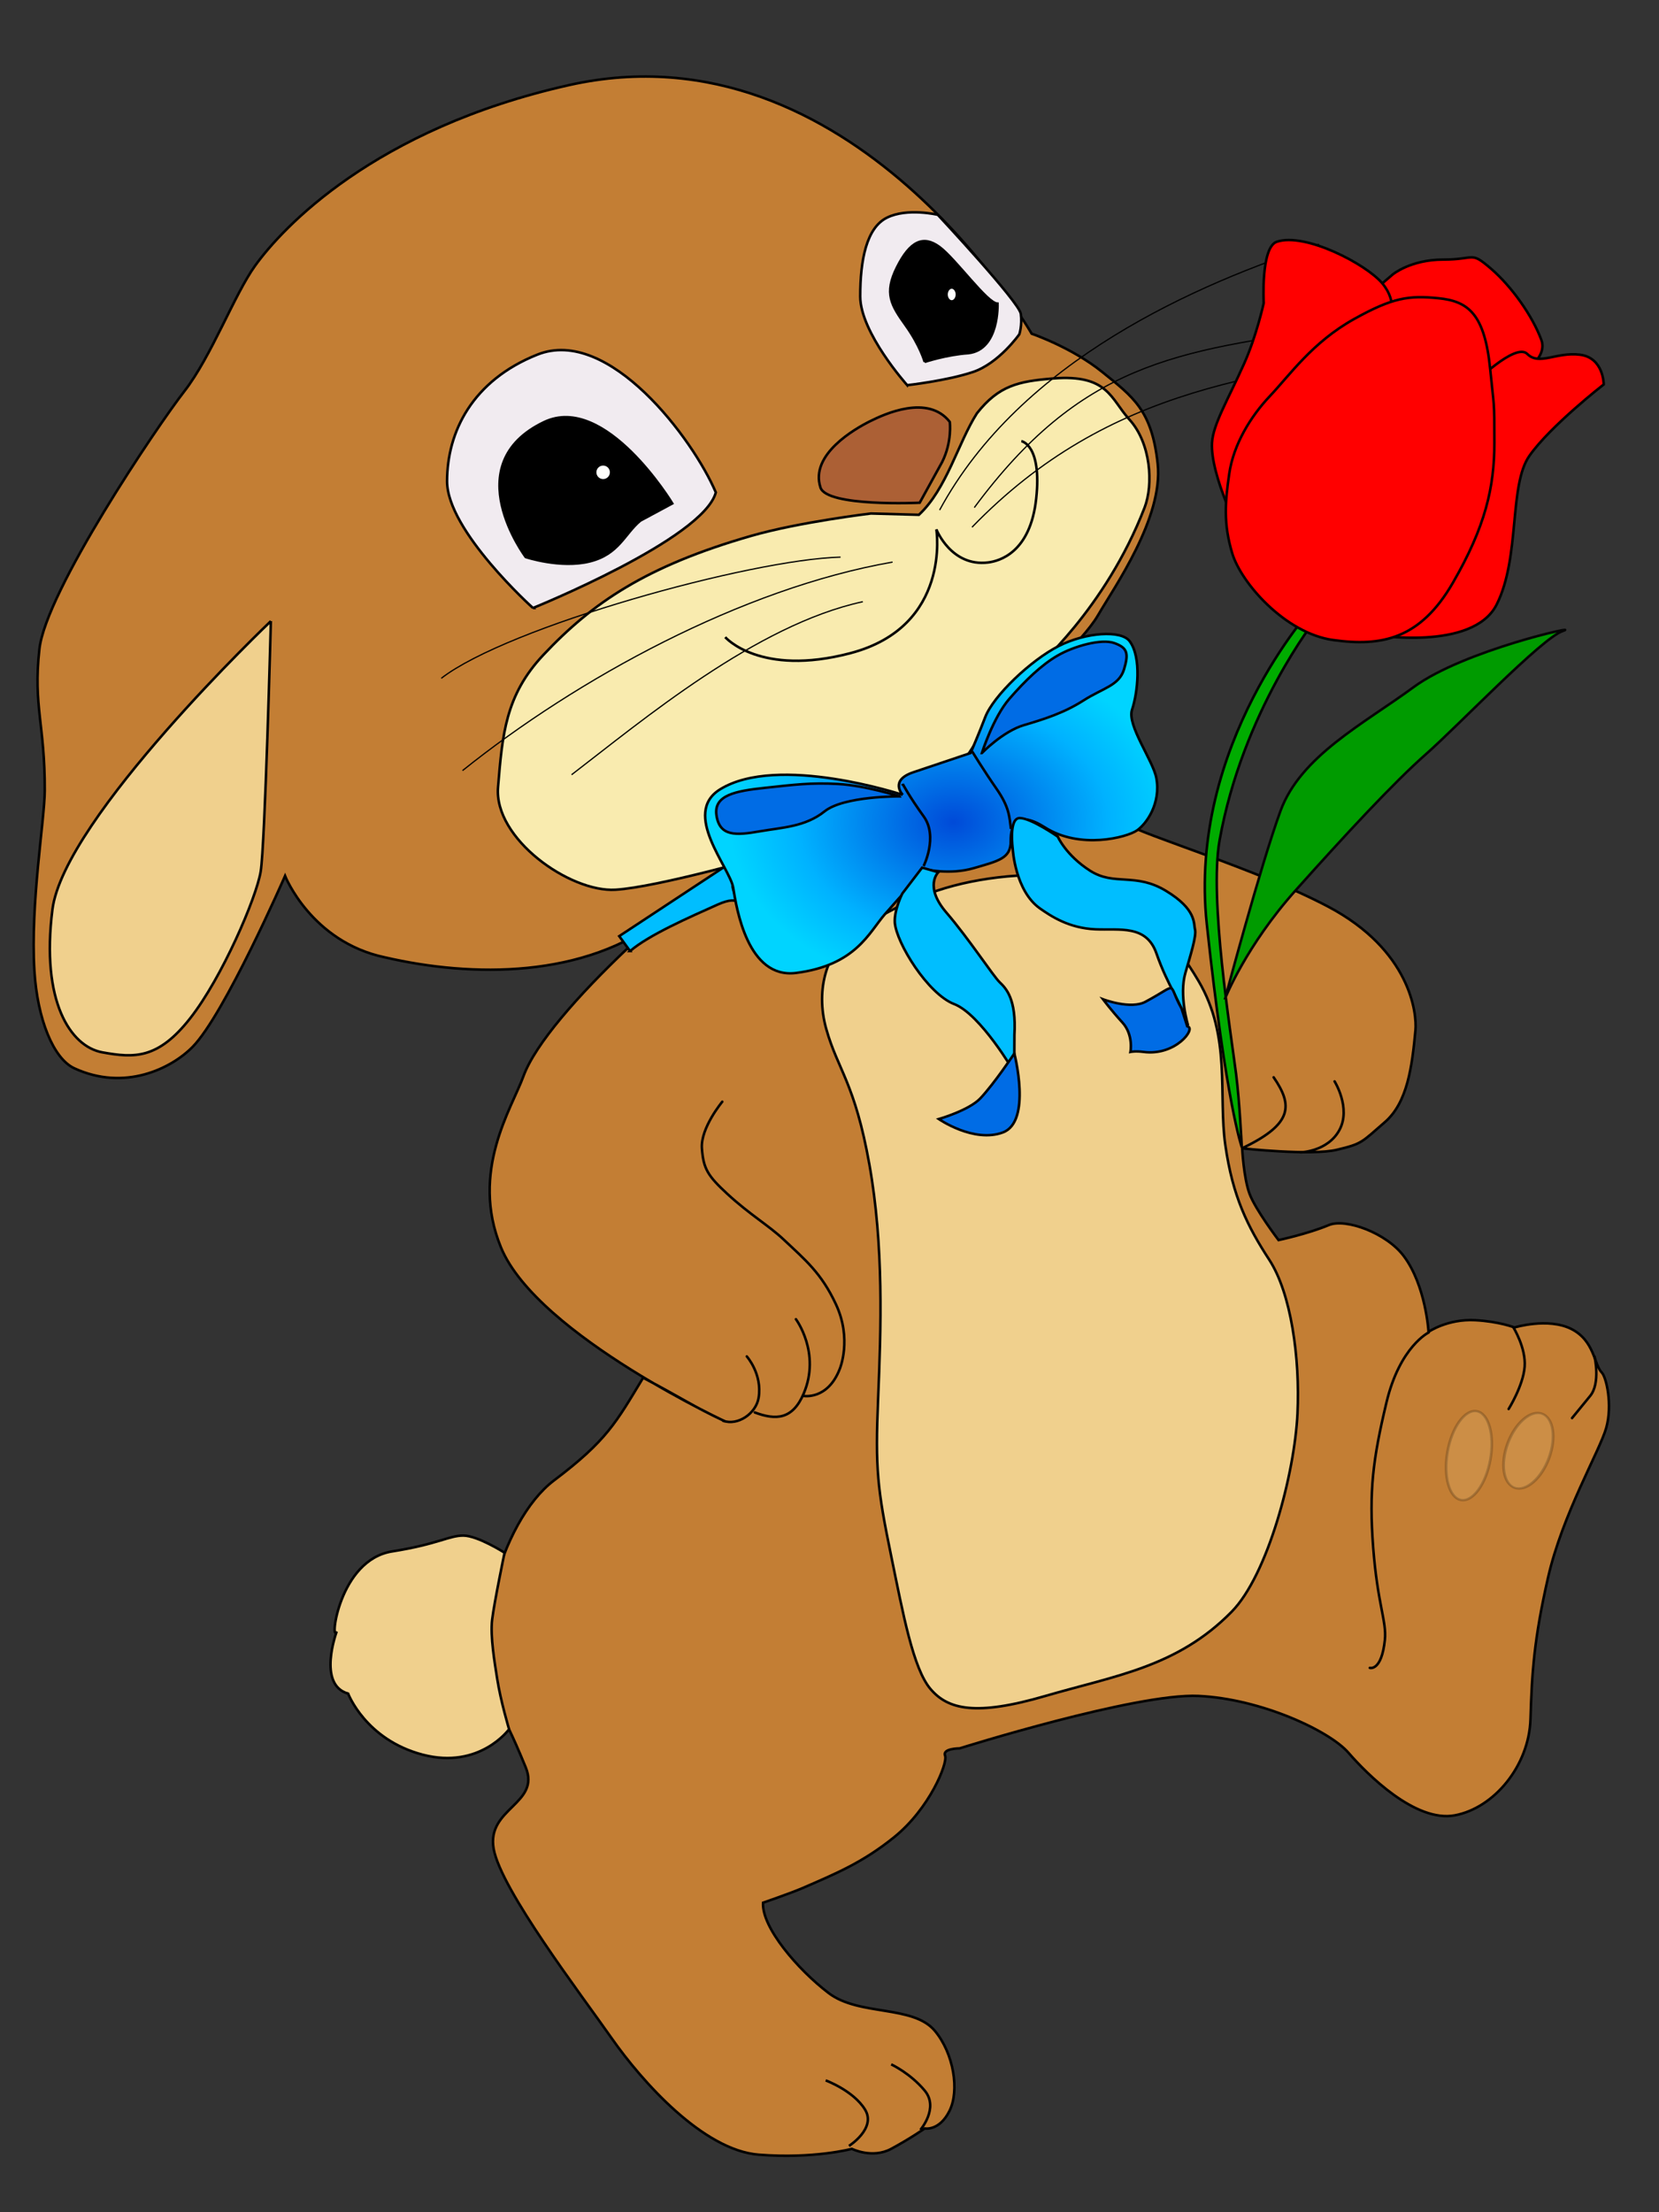 <?xml version="1.0" encoding="UTF-8" standalone="no"?>
<!-- Created with Inkscape (http://www.inkscape.org/) -->

<svg
   xmlns:dc="http://purl.org/dc/elements/1.1/"
   xmlns:cc="http://creativecommons.org/ns#"
   xmlns:rdf="http://www.w3.org/1999/02/22-rdf-syntax-ns#"
   xmlns:svg="http://www.w3.org/2000/svg"
   xmlns="http://www.w3.org/2000/svg"
   xmlns:xlink="http://www.w3.org/1999/xlink"
   xmlns:sodipodi="http://sodipodi.sourceforge.net/DTD/sodipodi-0.dtd"
   xmlns:inkscape="http://www.inkscape.org/namespaces/inkscape"
   width="265.748"
   height="354.331"
   id="svg3887"
   version="1.1"
   inkscape:version="0.48.0 r9654"
   sodipodi:docname="coniglio_rabbit.svg">
  <rect width="100%" height="100%" fill="#333333" stroke="none"/>
  <defs
     id="defs3">
    <radialGradient
       inkscape:collect="always"
       xlink:href="#linearGradient3928"
       id="radialGradient4086"
       gradientUnits="userSpaceOnUse"
       gradientTransform="matrix(1,0,0,0.779,-2,138.218)"
       cx="337.349"
       cy="683.291"
       fx="337.349"
       fy="683.291"
       r="43.354" />
    <linearGradient
       id="linearGradient3928">
      <stop
         style="stop-color:#004ad8;stop-opacity:1;"
         offset="0"
         id="stop3962" />
      <stop
         id="stop3996"
         offset="0.693"
         style="stop-color:#00b2ff;stop-opacity:1;" />
      <stop
         style="stop-color:#00d4ff;stop-opacity:1;"
         offset="1"
         id="stop3932" />
    </linearGradient>
  </defs>
  <sodipodi:namedview
     inkscape:document-units="mm"
     id="base"
     pagecolor="#ffffff"
     bordercolor="#666666"
     borderopacity="1.0"
     inkscape:pageopacity="0.0"
     inkscape:pageshadow="2"
     inkscape:zoom="0.52092585"
     inkscape:cx="370.76871"
     inkscape:cy="395.33772"
     inkscape:current-layer="layer1"
     showgrid="false"
     inkscape:window-width="1680"
     inkscape:window-height="992"
     inkscape:window-x="-4"
     inkscape:window-y="-4"
     inkscape:window-maximized="1"
     units="mm" />
  <g
     inkscape:label="Layer 1"
     inkscape:groupmode="layer"
     id="layer1"
     transform="translate(0,-698.031)">
    <g
       id="g3851"
       transform="matrix(0.779,0,0,0.779,-112.665,308.494)"
       style="stroke-width:0.519;stroke-miterlimit:4;stroke-dasharray:none">
      <path
         sodipodi:nodetypes="zzzssscsssssssscczcsssczcsssscscssscssscssssszsscscsscsczsssszsc"
         inkscape:connector-curvature="0"
         id="path3007"
         d="m 280.984,688.628 c 16.07,-12.619 44.311,-13.218 54.088,-20.037 9.777,-6.819 10.867,-14.058 16.17,-20.772 5.302,-6.714 15.87,-15.571 19.164,-21.26 3.294,-5.689 13.475,-20.062 12.277,-31.142 -1.198,-11.079 -5.09,-13.774 -11.379,-18.865 -6.267,-5.073 -14.536,-7.891 -14.536,-7.891 0,0 -36.708,-64.217 -95.138,-51.112 -40.073,8.988 -58.985,29.38 -64.564,37.157 -4.284,5.971 -8.966,18.636 -14.545,25.809 -5.579,7.173 -28.482,41.095 -29.794,53.005 -1.298,11.788 1.162,15.535 1.101,29.09 -0.027,6.111 -2.973,23.158 -2.128,37.019 0.606,9.927 3.885,18.073 8.209,20.069 10.361,4.782 19.939,0.049 24.307,-4.386 6.579,-6.68 19.028,-35.167 19.028,-35.167 0,0 5.386,13.554 20.529,16.742 17.995,4.163 41.141,4.359 57.211,-8.26 z m -7.178,6.28 c -10.363,9.799 -19.159,19.857 -21.554,26.444 -2.396,6.588 -11.015,19.549 -4.616,35.164 7.486,18.266 48.582,36.925 45.906,35.686 -6.228,-2.886 -8.737,-4.723 -16.668,-8.876 -5.567,9.201 -7.429,12.887 -18.353,21.133 -10.923,8.245 -18.911,34.98 -10.16,49.323 0,0 1.353,2.272 4.365,9.635 3.095,7.565 -8.085,8.384 -6.588,16.769 1.497,8.384 17.966,29.944 24.255,38.927 6.288,8.983 18.865,23.057 30.243,23.955 11.379,0.898 19.164,-1.198 19.164,-1.198 0,0 4.192,2.096 8.085,0 3.893,-2.096 6.887,-4.192 6.887,-4.192 0,0 2.994,0.599 5.09,-3.593 2.096,-4.192 0.887,-11.811 -2.994,-16.469 -4.492,-5.39 -15.571,-2.994 -21.859,-7.785 -6.288,-4.791 -13.774,-13.475 -13.475,-18.565 0,0 5.871,-2.032 8.085,-2.994 6.887,-2.994 12.363,-5.241 18.865,-10.48 7.318,-5.897 11.079,-15.271 10.48,-16.769 -0.599,-1.497 2.994,-1.497 2.994,-1.497 0,0 36.232,-11.379 49.108,-10.78 12.876,0.599 26.95,7.187 30.842,11.678 3.893,4.492 13.774,14.373 21.859,12.876 8.085,-1.497 15.271,-10.181 15.571,-19.763 0.299,-9.582 0.696,-16.298 3.593,-29.046 2.994,-13.175 10.625,-26.053 11.978,-30.842 1.352,-4.789 0,-10.48 -0.898,-11.379 -1.613,-1.613 -1.497,-6.588 -6.288,-8.983 -4.791,-2.396 -11.678,-0.299 -11.678,-0.299 0,0 -3.153,-1.238 -8.085,-1.497 -5.689,-0.299 -9.582,2.396 -9.582,2.396 0,0 -0.556,-9.525 -5.09,-15.571 -3.593,-4.791 -11.978,-7.818 -15.402,-6.389 -4.43,1.849 -10.35,3.095 -10.35,3.095 0,0 -4.791,-6.288 -5.989,-9.582 -1.198,-3.294 -1.497,-9.283 -1.497,-9.283 0,0 14.224,1.551 19.464,0.299 5.24,-1.252 5.005,-1.464 9.882,-5.689 4.66,-4.038 5.585,-11.404 6.288,-18.865 0.33,-3.496 -1.037,-16.509 -17.966,-25.452 -14.691,-7.76 -38.029,-14.673 -41.622,-17.068 -3.593,-2.396 -31.934,-10.381 -37.006,-4.114 -5.072,6.267 -23.228,9.967 -40.047,14.295 -11.112,2.86 -18.058,9.068 -25.236,15.348 z"
         style="fill:#c37e34;fill-opacity:1;stroke:#000000;stroke-width:0.519;stroke-linecap:round;stroke-linejoin:miter;stroke-miterlimit:4;stroke-opacity:1;stroke-dasharray:none" />
      <path
         sodipodi:nodetypes="cssssc"
         inkscape:connector-curvature="0"
         id="path3009"
         d="m 200.325,627.757 c 0,0 -42.52,40.424 -44.916,59.289 -2.396,18.865 3.678,28.175 10.265,29.373 6.588,1.198 11.453,1.404 18.041,-6.98 6.588,-8.384 13.615,-24.789 14.514,-30.179 0.898,-5.39 2.096,-51.504 2.096,-51.504 z"
         style="fill:#f0d08d;fill-opacity:1;stroke:#000000;stroke-width:0.519;stroke-linecap:butt;stroke-linejoin:miter;stroke-miterlimit:4;stroke-opacity:1;stroke-dasharray:none" />
      <path
         sodipodi:nodetypes="cssscc"
         inkscape:connector-curvature="0"
         id="path3011"
         d="m 333.744,603.418 c 0,0 -19.079,0.898 -20.4,-3.125 -2.237,-6.813 7.158,-12.118 10.153,-13.615 2.994,-1.497 11.932,-5.632 16.432,0.112 0,0 0.533,4.052 -1.563,8.244 z"
         style="fill:#ac6035;fill-opacity:1;stroke:#000000;stroke-width:0.519;stroke-linecap:butt;stroke-linejoin:miter;stroke-miterlimit:4;stroke-opacity:1;stroke-dasharray:none" />
      <path
         inkscape:connector-curvature="0"
         id="path3015"
         d="m 304.829,637.639 c 0,0 11.678,2.994 14.972,5.09 3.294,2.096 10.48,3.294 13.175,1.198 2.695,-2.096 5.989,-6.588 5.689,-8.983 -0.299,-2.396 1.797,-8.085 2.695,-10.48 0.898,-2.396 1.797,-6.288 1.797,-6.288 l -5.39,-5.989 c 0,0 2.695,12.576 -8.384,18.565 -11.079,5.989 -24.554,6.887 -24.554,6.887 z"
         style="fill:#983410;fill-opacity:1;stroke:#000000;stroke-width:0.519;stroke-linecap:butt;stroke-linejoin:miter;stroke-miterlimit:4;stroke-opacity:1;stroke-dasharray:none" />
      <path
         sodipodi:nodetypes="ccssc"
         inkscape:connector-curvature="0"
         id="path3021"
         d="m 254.224,625.062 c 0,0 35.059,-14.186 37.599,-23.768 -4.652,-10.948 -21.982,-34.209 -36.7,-28.334 -13.362,5.334 -18.565,15.87 -18.565,26.051 0,10.181 17.667,26.051 17.667,26.051 z"
         style="fill:#f1ebf0;fill-opacity:1;stroke:#000000;stroke-width:0.519;stroke-linecap:butt;stroke-linejoin:miter;stroke-miterlimit:4;stroke-opacity:1;stroke-dasharray:none" />
      <path
         sodipodi:nodetypes="csscscsc"
         inkscape:connector-curvature="0"
         id="path3023"
         d="m 331.18,579.248 c 0,0 -9.666,-10.78 -9.666,-18.266 0,-7.486 1.282,-14.074 5.474,-16.17 4.192,-2.096 10.48,-0.599 10.48,-0.599 0,0 16.769,17.966 17.068,20.362 0.299,2.396 -0.299,4.192 -0.299,4.192 0,0 -4.192,5.989 -9.582,7.785 -5.39,1.797 -13.475,2.695 -13.475,2.695 z"
         style="fill:#f1ebf0;fill-opacity:1;stroke:#000000;stroke-width:0.519;stroke-linecap:butt;stroke-linejoin:miter;stroke-miterlimit:4;stroke-opacity:1;stroke-dasharray:none" />
      <path
         sodipodi:nodetypes="csssscssssssccc"
         inkscape:connector-curvature="0"
         id="path3025"
         d="m 323.712,605.627 c 0,0 -14.694,1.749 -24.588,4.593 -21.609,6.211 -32.654,13.738 -42.755,24.473 -7.841,8.333 -8.433,16.42 -9.331,27.2 -0.883,10.597 14.766,21.651 24.152,21.092 8.628,-0.515 31.479,-7.058 31.479,-7.058 0,0 8.879,-2.814 17.133,-5.05 6.097,-1.652 15.271,-2.994 19.464,-8.983 4.192,-5.989 13.094,-21.229 18.003,-24.167 0,0 14.638,-12.363 22.721,-33.326 1.831,-4.75 1.312,-13.237 -3.135,-18.107 -3.828,-4.192 -4.337,-9.329 -15.627,-8.431 -7.22,0.574 -11.222,1.474 -15.714,7.163 -3.913,6.14 -6.198,15.524 -11.937,20.872 z"
         style="fill:#f9ebaf;fill-opacity:1;stroke:#000000;stroke-width:0.519;stroke-linecap:butt;stroke-linejoin:miter;stroke-miterlimit:4;stroke-opacity:1;stroke-dasharray:none" />
      <path
         sodipodi:nodetypes="zsssssssssssssz"
         inkscape:connector-curvature="0"
         id="path3027"
         d="m 314.542,711.657 c 2.363,8.376 5.858,11.022 8.852,27.791 2.994,16.769 2.396,33.837 1.797,48.21 -0.599,14.373 -0.175,18.397 2.695,32.339 2.442,11.865 4.51,23.16 8.103,27.352 3.593,4.192 9.264,5.587 23.637,1.395 14.373,-4.192 27.052,-5.908 38.254,-17.293 7.43,-7.551 12.969,-28.409 13.549,-40.798 0.534,-11.39 -1.31,-24.695 -5.802,-31.582 -4.492,-6.887 -7.532,-13.053 -9.03,-23.534 -1.497,-10.48 1.251,-22.314 -5.53,-33.818 -5.053,-8.571 -10.181,-13.549 -16.769,-17.966 -5.671,-3.803 -16.17,-4.548 -26.351,-3.051 -10.181,1.497 -17.883,4.735 -27.474,10.902 -5.689,3.658 -8.296,11.678 -5.933,20.054 z"
         style="fill:#f0d08d;fill-opacity:1;stroke:#000000;stroke-width:0.519;stroke-linecap:butt;stroke-linejoin:miter;stroke-miterlimit:4;stroke-opacity:1;stroke-dasharray:none" />
      <path
         sodipodi:nodetypes="csc"
         inkscape:connector-curvature="0"
         id="path3029"
         d="m 293.31,792.164 c 2.994,1.092 6.771,-1.45 7.311,-4.713 0.806,-4.873 -2.428,-8.51 -2.428,-8.51"
         style="fill:none;stroke:#000000;stroke-width:0.519;stroke-linecap:round;stroke-linejoin:miter;stroke-miterlimit:4;stroke-opacity:1;stroke-dasharray:none" />
      <path
         sodipodi:nodetypes="csc"
         inkscape:connector-curvature="0"
         id="path3031"
         d="m 299.831,790.462 c 4.35,1.628 7.778,1.473 10.056,-3.876 3.566,-8.374 -1.595,-15.299 -1.595,-15.299"
         style="fill:none;stroke:#000000;stroke-width:0.519;stroke-linecap:round;stroke-linejoin:miter;stroke-miterlimit:4;stroke-opacity:1;stroke-dasharray:none" />
      <path
         sodipodi:nodetypes="csssssc"
         inkscape:connector-curvature="0"
         id="path3033"
         d="m 309.838,787.059 c 0,0 4.987,0.92 7.475,-5.564 0,0 2.577,-6.073 -0.806,-13.301 -3,-6.409 -6.251,-9.051 -10.72,-13.268 -3.087,-2.913 -6.952,-5.118 -11.586,-9.391 -4.04,-3.727 -4.943,-5.189 -5.243,-9.381 -0.299,-4.192 4.192,-9.582 4.192,-9.582"
         style="fill:none;stroke:#000000;stroke-width:0.519;stroke-linecap:round;stroke-linejoin:miter;stroke-miterlimit:4;stroke-opacity:1;stroke-dasharray:none" />
      <path
         sodipodi:nodetypes="csc"
         inkscape:connector-curvature="0"
         id="path3035"
         d="m 412.076,736.975 c 0,0 5.602,-0.135 7.998,-4.626 2.396,-4.492 -1.016,-9.96 -1.016,-9.96"
         style="fill:none;stroke:#000000;stroke-width:0.519;stroke-linecap:round;stroke-linejoin:miter;stroke-miterlimit:4;stroke-opacity:1;stroke-dasharray:none" />
      <path
         sodipodi:nodetypes="cc"
         inkscape:connector-curvature="0"
         id="path3037"
         d="m 400.295,736.021 c 10.175,-4.902 10.195,-8.703 6.231,-14.47"
         style="fill:none;stroke:#000000;stroke-width:0.519;stroke-linecap:round;stroke-linejoin:miter;stroke-miterlimit:4;stroke-opacity:1;stroke-dasharray:none" />
      <path
         sodipodi:nodetypes="csc"
         inkscape:connector-curvature="0"
         id="path3039"
         d="m 455.812,772.95 c 0,0 2.63,4.228 2.33,8.12 -0.299,3.893 -3.294,8.684 -3.294,8.684"
         style="fill:none;stroke:#000000;stroke-width:0.519;stroke-linecap:round;stroke-linejoin:miter;stroke-miterlimit:4;stroke-opacity:1;stroke-dasharray:none" />
      <path
         sodipodi:nodetypes="csc"
         inkscape:connector-curvature="0"
         id="path3041"
         d="m 472.515,778.974 c 0,0 1.263,5.442 -0.898,8.085 l -3.727,4.557"
         style="fill:none;stroke:#000000;stroke-width:0.519;stroke-linecap:round;stroke-linejoin:miter;stroke-miterlimit:4;stroke-opacity:1;stroke-dasharray:none" />
      <path
         inkscape:connector-curvature="0"
         id="path3043"
         d="m 319.202,941.27 c 0,0 5.689,-3.593 3.294,-7.486 -2.396,-3.893 -8.085,-5.989 -8.085,-5.989"
         style="fill:none;stroke:#000000;stroke-width:0.519;stroke-linecap:butt;stroke-linejoin:miter;stroke-miterlimit:4;stroke-opacity:1;stroke-dasharray:none" />
      <path
         inkscape:connector-curvature="0"
         id="path3045"
         d="m 333.875,937.976 c 0,0 3.893,-4.492 0.898,-8.085 -2.994,-3.593 -6.887,-5.39 -6.887,-5.39"
         style="fill:none;stroke:#000000;stroke-width:0.519;stroke-linecap:butt;stroke-linejoin:miter;stroke-miterlimit:4;stroke-opacity:1;stroke-dasharray:none" />
      <path
         sodipodi:nodetypes="csssc"
         inkscape:connector-curvature="0"
         id="path3047"
         d="m 438.415,774.014 c 0,0 -5.936,2.882 -8.684,14.373 -2.793,11.678 -3.629,18.233 -2.73,29.911 0.898,11.678 2.793,15.111 2.396,18.936 -0.674,6.493 -3.092,5.749 -3.092,5.749"
         style="fill:none;stroke:#000000;stroke-width:0.519;stroke-linecap:round;stroke-linejoin:miter;stroke-miterlimit:4;stroke-opacity:1;stroke-dasharray:none" />
      <path
         sodipodi:nodetypes="czzssscssc"
         inkscape:connector-curvature="0"
         id="path3049"
         d="m 249.309,855.593 c 0,0 -6.024,8.315 -17.769,5.233 -11.745,-3.082 -15.325,-12.555 -15.325,-12.555 -6.43,-1.818 -2.348,-12.775 -2.348,-12.775 -1.444,2.645 0.385,-14.712 11.398,-16.461 9.454,-1.501 11.649,-3.257 14.622,-3.257 2.972,0 8.492,3.521 8.492,3.521 0,0 -2.123,10.211 -2.548,13.732 -0.425,3.521 0.536,8.976 1.025,12.147 0.711,4.607 2.453,10.413 2.453,10.413 z"
         style="fill:#f0d08d;fill-opacity:1;stroke:#000000;stroke-width:0.519;stroke-linecap:butt;stroke-linejoin:miter;stroke-miterlimit:4;stroke-opacity:1;stroke-dasharray:none" />
      <path
         transform="matrix(1.134,0.2,-0.174,0.984,75.272,-82.415)"
         d="m 454.848,804.426 c 0,5.127 -1.743,9.283 -3.893,9.283 -2.15,0 -3.893,-4.156 -3.893,-9.283 0,-5.127 1.743,-9.283 3.893,-9.283 2.15,0 3.893,4.156 3.893,9.283 z"
         sodipodi:ry="9.2826214"
         sodipodi:rx="3.8927121"
         sodipodi:cy="804.42633"
         sodipodi:cx="450.95575"
         id="path3055"
         style="opacity:0.2;fill:#f0d08d;fill-opacity:1;fill-rule:nonzero;stroke:#000000;stroke-width:0.484;stroke-linecap:round;stroke-linejoin:round;stroke-miterlimit:4;stroke-opacity:1;stroke-dasharray:none;stroke-dashoffset:0"
         sodipodi:type="arc" />
      <path
         sodipodi:nodetypes="ccscszc"
         inkscape:connector-curvature="0"
         id="path3013"
         d="m 293.75,631.051 0,0 c 0,0 7.112,8.197 25.752,3.294 20.852,-5.485 17.667,-25.452 17.667,-25.452 0,0 3.055,7.744 10.649,6.803 2.251,-0.279 8.674,-1.956 9.882,-13.119 1.208,-11.164 -3.051,-11.819 -3.051,-11.819"
         style="fill:none;stroke:#000000;stroke-width:0.519;stroke-linecap:butt;stroke-linejoin:miter;stroke-miterlimit:4;stroke-opacity:1;stroke-dasharray:none" />
      <path
         sodipodi:nodetypes="cscszc"
         inkscape:connector-curvature="0"
         id="path3017"
         d="m 282.868,603.559 c 0,0 -13.768,-22.745 -26.36,-16.722 -18.117,8.665 -3.78,27.745 -3.78,27.745 0,0 7.187,2.396 13.175,0.898 5.989,-1.497 7.113,-5.662 10.396,-8.384 z"
         style="fill:#000000;fill-opacity:1;stroke:#000000;stroke-width:0.519;stroke-linecap:butt;stroke-linejoin:miter;stroke-miterlimit:4;stroke-opacity:1;stroke-dasharray:none" />
      <path
         sodipodi:nodetypes="csssccc"
         inkscape:connector-curvature="0"
         id="path3019"
         d="m 334.773,574.457 c 0,0 -0.898,-3.294 -3.893,-7.486 -2.994,-4.192 -4.492,-6.588 -1.797,-11.978 2.695,-5.39 5.39,-6.588 8.684,-4.192 3.294,2.396 9.882,11.678 11.978,11.678 0,0 0.411,9.455 -5.989,10.181 -4.492,0.299 -8.983,1.797 -8.983,1.797 z"
         style="fill:#000000;fill-opacity:1;stroke:#000000;stroke-width:0.519;stroke-linecap:butt;stroke-linejoin:miter;stroke-miterlimit:4;stroke-opacity:1;stroke-dasharray:none" />
      <path
         transform="translate(2,-2)"
         d="m 268.298,599.161 c 0,0.91 -0.737,1.647 -1.647,1.647 -0.91,0 -1.647,-0.737 -1.647,-1.647 0,-0.91 0.737,-1.647 1.647,-1.647 0.91,0 1.647,0.737 1.647,1.647 z"
         sodipodi:ry="1.6469167"
         sodipodi:rx="1.6469167"
         sodipodi:cy="599.16064"
         sodipodi:cx="266.65079"
         id="path3051"
         style="fill:#fffffc;fill-opacity:1;fill-rule:nonzero;stroke:#000000;stroke-width:0.519;stroke-linecap:round;stroke-linejoin:round;stroke-miterlimit:4;stroke-opacity:1;stroke-dasharray:none;stroke-dashoffset:0"
         sodipodi:type="arc" />
      <path
         transform="matrix(1.048,0,0,0.855,-16.321,82.106)"
         d="m 341.361,559.635 c 0,0.91 -0.469,1.647 -1.048,1.647 -0.579,0 -1.048,-0.737 -1.048,-1.647 0,-0.91 0.469,-1.647 1.048,-1.647 0.579,0 1.048,0.737 1.048,1.647 z"
         sodipodi:ry="1.6469167"
         sodipodi:rx="1.0480379"
         sodipodi:cy="559.63464"
         sodipodi:cx="340.31287"
         id="path3053"
         style="fill:#ffffff;fill-opacity:1;fill-rule:nonzero;stroke:#000000;stroke-width:0.548;stroke-linecap:round;stroke-linejoin:round;stroke-miterlimit:4;stroke-opacity:1;stroke-dasharray:none;stroke-dashoffset:0"
         sodipodi:type="arc" />
      <path
         sodipodi:type="arc"
         style="opacity:0.2;fill:#f0d08d;fill-opacity:1;fill-rule:nonzero;stroke:#000000;stroke-width:0.515;stroke-linecap:round;stroke-linejoin:round;stroke-miterlimit:4;stroke-opacity:1;stroke-dasharray:none;stroke-dashoffset:0"
         id="path3827"
         sodipodi:cx="450.95575"
         sodipodi:cy="804.42633"
         sodipodi:rx="3.8927121"
         sodipodi:ry="9.2826214"
         d="m 454.848,804.426 c 0,5.127 -1.743,9.283 -3.893,9.283 -2.15,0 -3.893,-4.156 -3.893,-9.283 0,-5.127 1.743,-9.283 3.893,-9.283 2.15,0 3.893,4.156 3.893,9.283 z"
         transform="matrix(1.09,0.39,-0.304,0.821,211.903,-37.974)" />
      <g
         transform="translate(-2.111,-6.185)"
         id="g3843"
         style="stroke-width:0.519;stroke-miterlimit:4;stroke-dasharray:none">
        <path
           style="fill:none;stroke:#000000;stroke-width:0.259;stroke-linecap:butt;stroke-linejoin:miter;stroke-miterlimit:4;stroke-opacity:1;stroke-dasharray:none"
           d="m 347.083,610.598 c 21.81,-29.424 41.177,-32.359 74.709,-36.89"
           id="path3831"
           inkscape:connector-curvature="0"
           sodipodi:nodetypes="cc" />
        <path
           sodipodi:nodetypes="cc"
           style="fill:none;stroke:#000000;stroke-width:0.259;stroke-linecap:butt;stroke-linejoin:miter;stroke-miterlimit:4;stroke-opacity:1;stroke-dasharray:none"
           d="m 346.61,614.635 c 28.412,-29.341 59.921,-31.653 97.644,-37.521"
           id="path3833"
           inkscape:connector-curvature="0" />
        <path
           style="fill:none;stroke:#000000;stroke-width:0.259;stroke-linecap:butt;stroke-linejoin:miter;stroke-miterlimit:4;stroke-opacity:1;stroke-dasharray:none"
           d="m 339.953,611.107 c 16.657,-30.784 52.922,-46.542 78.002,-54.656"
           id="path3835"
           inkscape:connector-curvature="0"
           sodipodi:nodetypes="cc" />
        <path
           style="fill:none;stroke:#000000;stroke-width:0.259;stroke-linecap:butt;stroke-linejoin:miter;stroke-miterlimit:4;stroke-opacity:1;stroke-dasharray:none"
           d="m 330.278,621.801 c -31.008,5.421 -64.871,23.984 -88.433,42.876"
           id="path3837"
           inkscape:connector-curvature="0"
           sodipodi:nodetypes="cc" />
        <path
           style="fill:none;stroke:#000000;stroke-width:0.259;stroke-linecap:butt;stroke-linejoin:miter;stroke-miterlimit:4;stroke-opacity:1;stroke-dasharray:none"
           d="m 324.167,629.948 c -21.951,4.739 -45.436,24.493 -59.894,35.577"
           id="path3839"
           inkscape:connector-curvature="0"
           sodipodi:nodetypes="cc" />
        <path
           style="fill:none;stroke:#000000;stroke-width:0.259;stroke-linecap:butt;stroke-linejoin:miter;stroke-miterlimit:4;stroke-opacity:1;stroke-dasharray:none"
           d="m 319.584,620.782 c -18.542,0.473 -68.484,14.351 -82.108,24.918"
           id="path3841"
           inkscape:connector-curvature="0"
           sodipodi:nodetypes="cc" />
      </g>
    </g>
    <g
       id="g4074"
       transform="matrix(0.827,0,0,0.793,-124.575,297.988)"
       style="stroke-width:0.499;stroke-miterlimit:4;stroke-dasharray:none">
      <path
         inkscape:connector-curvature="0"
         id="path3886"
         d="m 272.678,696.57 -2.102,-3.021 21.301,-14.635 c 5.151,12.51 -2.19,-2.608 2.025,8.986 0,0 0.53,-2.966 -4.295,-0.709 -5.396,2.524 -13.242,6.083 -16.93,9.379 z"
         style="fill:#00beff;fill-opacity:1;stroke:#000000;stroke-width:0.499;stroke-linecap:butt;stroke-linejoin:miter;stroke-miterlimit:4;stroke-opacity:1;stroke-dasharray:none"
         sodipodi:nodetypes="scccss" />
      <path
         sodipodi:nodetypes="cssssczzssssssscsc"
         inkscape:connector-curvature="0"
         id="path3888"
         d="m 325.495,665.009 c 0,0 -24.206,-8.337 -35.391,-1.104 -7.512,4.858 1.922,15.806 2.547,19.872 0.626,4.066 2.771,18.478 12.199,17.204 11.573,-1.564 14.076,-8.133 17.204,-11.886 3.128,-3.754 7.82,-9.071 7.82,-9.071 0,0 4.635,1.233 9.422,-0.222 4.787,-1.455 7.155,-1.962 7.11,-5.451 -0.044,-3.489 1.397,-6.235 6.614,-2.773 6.796,4.51 15.843,2.048 17.829,0.626 1.877,-1.344 4.692,-5.508 3.754,-10.635 -0.642,-3.508 -5.706,-10.611 -4.692,-13.763 1.063,-3.304 1.896,-10.533 -0.472,-13.834 -1.631,-2.273 -8.439,-1.825 -13.756,0.99 -5.317,2.815 -12.639,10.003 -14.235,14.408 -1.066,2.941 -2.815,7.194 -2.815,7.194 l -11.071,3.877 c -4.769,1.67 -2.066,4.569 -2.066,4.569 z"
         style="fill:url(#radialGradient4086);fill-opacity:1;stroke:#000000;stroke-width:0.499;stroke-linecap:butt;stroke-linejoin:miter;stroke-miterlimit:4;stroke-opacity:1;stroke-dasharray:none" />
      <path
         inkscape:connector-curvature="0"
         id="path3890"
         d="m 324.87,665.322 c 0,0 -10.762,-0.102 -14.516,3.026 -3.754,3.128 -8.142,3.233 -12.639,4.047 -4.547,0.823 -7.711,1.043 -8.305,-3.271 -0.56,-4.068 3.728,-4.9 9.358,-5.526 5.63,-0.626 8.899,-1.092 14.216,-0.779 5.317,0.313 11.886,2.502 11.886,2.502 z"
         style="fill:#006ce5;fill-opacity:1;stroke:#000000;stroke-width:0.499;stroke-linecap:butt;stroke-linejoin:miter;stroke-miterlimit:4;stroke-opacity:1;stroke-dasharray:none"
         sodipodi:nodetypes="csssssc" />
      <path
         inkscape:connector-curvature="0"
         id="path3892"
         d="m 340.822,656.564 c 0,0 4.066,-4.379 8.133,-5.63 4.066,-1.251 7.82,-2.502 11.573,-5.005 3.754,-2.502 6.862,-2.975 7.82,-6.256 0.964,-3.303 0.626,-4.379 -1.877,-5.317 -2.502,-0.938 -7.82,0.626 -10.948,2.502 -3.128,1.877 -6.256,5.005 -9.384,8.758 -3.128,3.754 -5.317,10.948 -5.317,10.948 z"
         style="fill:#006ce5;fill-opacity:1;stroke:#000000;stroke-width:0.499;stroke-linecap:butt;stroke-linejoin:miter;stroke-miterlimit:4;stroke-opacity:1;stroke-dasharray:none"
         sodipodi:nodetypes="cssssssc" />
      <path
         inkscape:connector-curvature="0"
         id="path3894"
         d="m 329.536,679.392 c 0,0 2.841,-5.937 0.026,-10.003 -2.815,-4.066 -4.066,-6.569 -4.066,-6.569 l 0,0.313"
         style="fill:none;stroke:#000000;stroke-width:0.499;stroke-linecap:butt;stroke-linejoin:miter;stroke-miterlimit:4;stroke-opacity:1;stroke-dasharray:none"
         sodipodi:nodetypes="cscc" />
      <path
         inkscape:connector-curvature="0"
         id="path3898"
         d="m 346.452,671.891 c -0.313,-2.502 -0.313,-4.379 -2.815,-8.133 -2.502,-3.754 -4.692,-7.507 -4.692,-7.507"
         style="fill:none;stroke:#000000;stroke-width:0.499;stroke-linecap:butt;stroke-linejoin:miter;stroke-miterlimit:4;stroke-opacity:1;stroke-dasharray:none" />
      <path
         inkscape:connector-curvature="0"
         id="path3900"
         d="m 332.377,680.649 c 0,0 -2.815,2.815 1.564,8.133 4.379,5.317 9.07,12.825 10.322,14.076 1.252,1.25 3.263,3.402 2.86,10.635 l -0.032,7.52 c 0,0 -6.524,-11.687 -11.631,-13.739 -5.107,-2.052 -11.194,-12.319 -11.503,-16.462 -0.147,-2.575 1.449,-5.861 1.449,-5.861 l 3.842,-5.24 z"
         style="fill:#00beff;fill-opacity:1;stroke:#000000;stroke-width:0.499;stroke-linecap:butt;stroke-linejoin:miter;stroke-miterlimit:4;stroke-opacity:1;stroke-dasharray:none"
         sodipodi:nodetypes="csscczcccc" />
      <path
         inkscape:connector-curvature="0"
         id="path3902"
         d="m 346.797,675.938 c 0,0 0.442,8.496 5.305,12.039 2.093,1.526 5.553,3.959 10.711,4.194 4.7,0.214 9.858,-0.974 11.81,4.845 2.277,6.785 4.554,9.387 6.135,14.574 0,0 -1.786,-6.047 -0.524,-10.609 0.945,-3.415 2.19,-7.507 1.877,-8.758 -0.313,-1.251 0.313,-4.066 -5.63,-7.82 -5.943,-3.754 -10.009,-0.938 -14.701,-4.066 -4.692,-3.128 -6.256,-6.881 -6.256,-6.881 0,0 -5.184,-3.76 -7.373,-3.76 -2.19,0 -1.353,6.243 -1.353,6.243 z"
         style="fill:#00beff;fill-opacity:1;stroke:#000000;stroke-width:0.499;stroke-linecap:butt;stroke-linejoin:miter;stroke-miterlimit:4;stroke-opacity:1;stroke-dasharray:none"
         sodipodi:nodetypes="csssssssscsc" />
      <path
         inkscape:connector-curvature="0"
         id="path3904"
         d="m 380.605,711.763 c 1.838,0.345 -2.244,6.051 -8.503,5.171 -1.549,-0.218 -2.502,0 -2.502,0 0,0 0.626,-3.441 -1.564,-5.943 -2.19,-2.502 -3.754,-4.692 -3.754,-4.692 0,0 5.431,2.159 8.292,0.466 6.646,-3.72 4.061,-3.892 6.914,1.379 z"
         style="fill:#006ce5;fill-opacity:1;stroke:#000000;stroke-width:0.499;stroke-linecap:butt;stroke-linejoin:miter;stroke-miterlimit:4;stroke-opacity:1;stroke-dasharray:none"
         sodipodi:nodetypes="cscscccc" />
      <path
         inkscape:connector-curvature="0"
         id="path3906"
         d="m 347.107,717.253 c 0,0 3.412,13.756 -2.219,15.946 -5.63,2.19 -12.417,-2.707 -12.417,-2.707 0,0 5.849,-1.756 8.044,-4.174 2.694,-2.968 6.591,-9.065 6.591,-9.065 z"
         style="fill:#006ce5;fill-opacity:1;stroke:#000000;stroke-width:0.499;stroke-linecap:butt;stroke-linejoin:miter;stroke-miterlimit:4;stroke-opacity:1;stroke-dasharray:none"
         sodipodi:nodetypes="cscsc" />
    </g>
    <path
       style="fill:#00ac00;fill-opacity:1;stroke:#000000;stroke-width:0.404;stroke-linecap:butt;stroke-linejoin:miter;stroke-miterlimit:4;stroke-opacity:1;stroke-dasharray:none"
       d="m 198.919,881.792 c 0,0 -2.506,-6.934 -5.606,-35.718 -3.1,-28.785 17.056,-50.823 17.056,-50.823 l 0.508,1.803 c 0,0 -11.818,14.825 -15.526,35.614 -1.66,9.308 1.793,30.638 2.648,37.344 0.591,4.633 0.92,11.781 0.92,11.781 z"
       id="path4102"
       inkscape:connector-curvature="0"
       sodipodi:nodetypes="csccsscc" />
    <path
       style="fill:#ff0000;fill-opacity:1;stroke:#000000;stroke-width:0.404;stroke-linecap:butt;stroke-linejoin:miter;stroke-miterlimit:4;stroke-opacity:1;stroke-dasharray:none"
       d="m 237.375,761.036 c 0,0 11.245,-3.924 9.523,-8.572 -1.423,-3.84 -4.761,-8.57 -8.093,-11.426 -3.333,-2.857 -2.38,-1.428 -7.617,-1.428 -5.237,0 -8.093,2.38 -8.093,2.38 l -3.333,2.857 2.538,8.787 z"
       id="path4096"
       inkscape:connector-curvature="0"
       sodipodi:nodetypes="cssscccc" />
    <path
       style="fill:#ff0000;fill-opacity:1;stroke:#000000;stroke-width:0.404;stroke-linecap:butt;stroke-linejoin:miter;stroke-miterlimit:4;stroke-opacity:1;stroke-dasharray:none"
       d="m 221.427,743.418 c -2.575,-3.083 -12.379,-8.193 -16.901,-6.665 -2.595,0.877 -2.095,9.809 -2.095,9.809 0,0 -1.14,5.237 -3.142,9.711 -2.577,5.76 -4.973,9.727 -5.143,12.666 -0.303,5.25 4.667,14.946 4.667,14.946 0,0 0.952,-8.57 5.713,-16.663 4.761,-8.093 18.061,-17.982 18.061,-17.982 0,0 1.416,-2.739 -1.16,-5.822 z"
       id="path4098"
       inkscape:connector-curvature="0"
       sodipodi:nodetypes="zscsscscz" />
    <path
       style="fill:#009b00;fill-opacity:1;stroke:#040404;stroke-width:0.404;stroke-linecap:butt;stroke-linejoin:miter;stroke-miterlimit:4;stroke-opacity:1;stroke-dasharray:none"
       d="m 196.266,857.902 c 0,0 3.343,-8.395 11.285,-17.276 7.941,-8.881 15.694,-17.243 20.893,-21.825 5.199,-4.582 18.529,-18.565 21.885,-19.699 3.355,-1.133 -15.831,3.067 -23.866,8.971 -8.035,5.904 -18.149,11.052 -21.365,19.888 -3.216,8.836 -8.831,29.941 -8.831,29.941 z"
       id="path4090"
       inkscape:connector-curvature="0"
       sodipodi:nodetypes="csssssc" />
    <path
       style="fill:#ff0000;fill-opacity:1;stroke:#000000;stroke-width:0.404;stroke-linecap:butt;stroke-linejoin:miter;stroke-miterlimit:4;stroke-opacity:1;stroke-dasharray:none"
       d="m 219.855,799.691 c 0,0 16.093,2.762 19.901,-4.855 3.809,-7.617 1.904,-19.043 5.237,-23.804 3.333,-4.761 11.902,-11.426 11.902,-11.426 0,0 0,-4.285 -3.809,-4.761 -3.809,-0.476 -6.53,1.784 -8.435,-0.12 -1.904,-1.904 -8.704,4.881 -8.704,4.881 l 0,0 c 0,0 2.857,24.28 -2.857,30.469 -5.713,6.189 -13.236,9.616 -13.236,9.616 z"
       id="path4094"
       inkscape:connector-curvature="0"
       sodipodi:nodetypes="csscssccsc" />
    <path
       style="fill:#ff0000;fill-opacity:1;stroke:#000000;stroke-width:0.404;stroke-linecap:butt;stroke-linejoin:miter;stroke-miterlimit:4;stroke-opacity:1;stroke-dasharray:none"
       d="m 213.572,800.548 c 7.695,1.067 13.903,-0.097 19.14,-9.142 5.237,-9.046 6.665,-15.328 6.665,-22.47 0,-7.141 -0.049,-5.427 -0.664,-11.711 -0.873,-8.921 -3.524,-10.949 -8.285,-11.425 -4.761,-0.476 -7.341,-0.114 -13.523,3.332 -6.665,3.715 -10.284,8.95 -13.522,12.378 -3.014,3.191 -5.786,7.667 -6.474,12.378 -0.667,4.57 -0.955,7.997 0.473,12.758 1.428,4.761 8.494,12.836 16.19,13.903 z"
       id="path4092"
       inkscape:connector-curvature="0"
       sodipodi:nodetypes="zssssssssz" />
  </g>
</svg>
